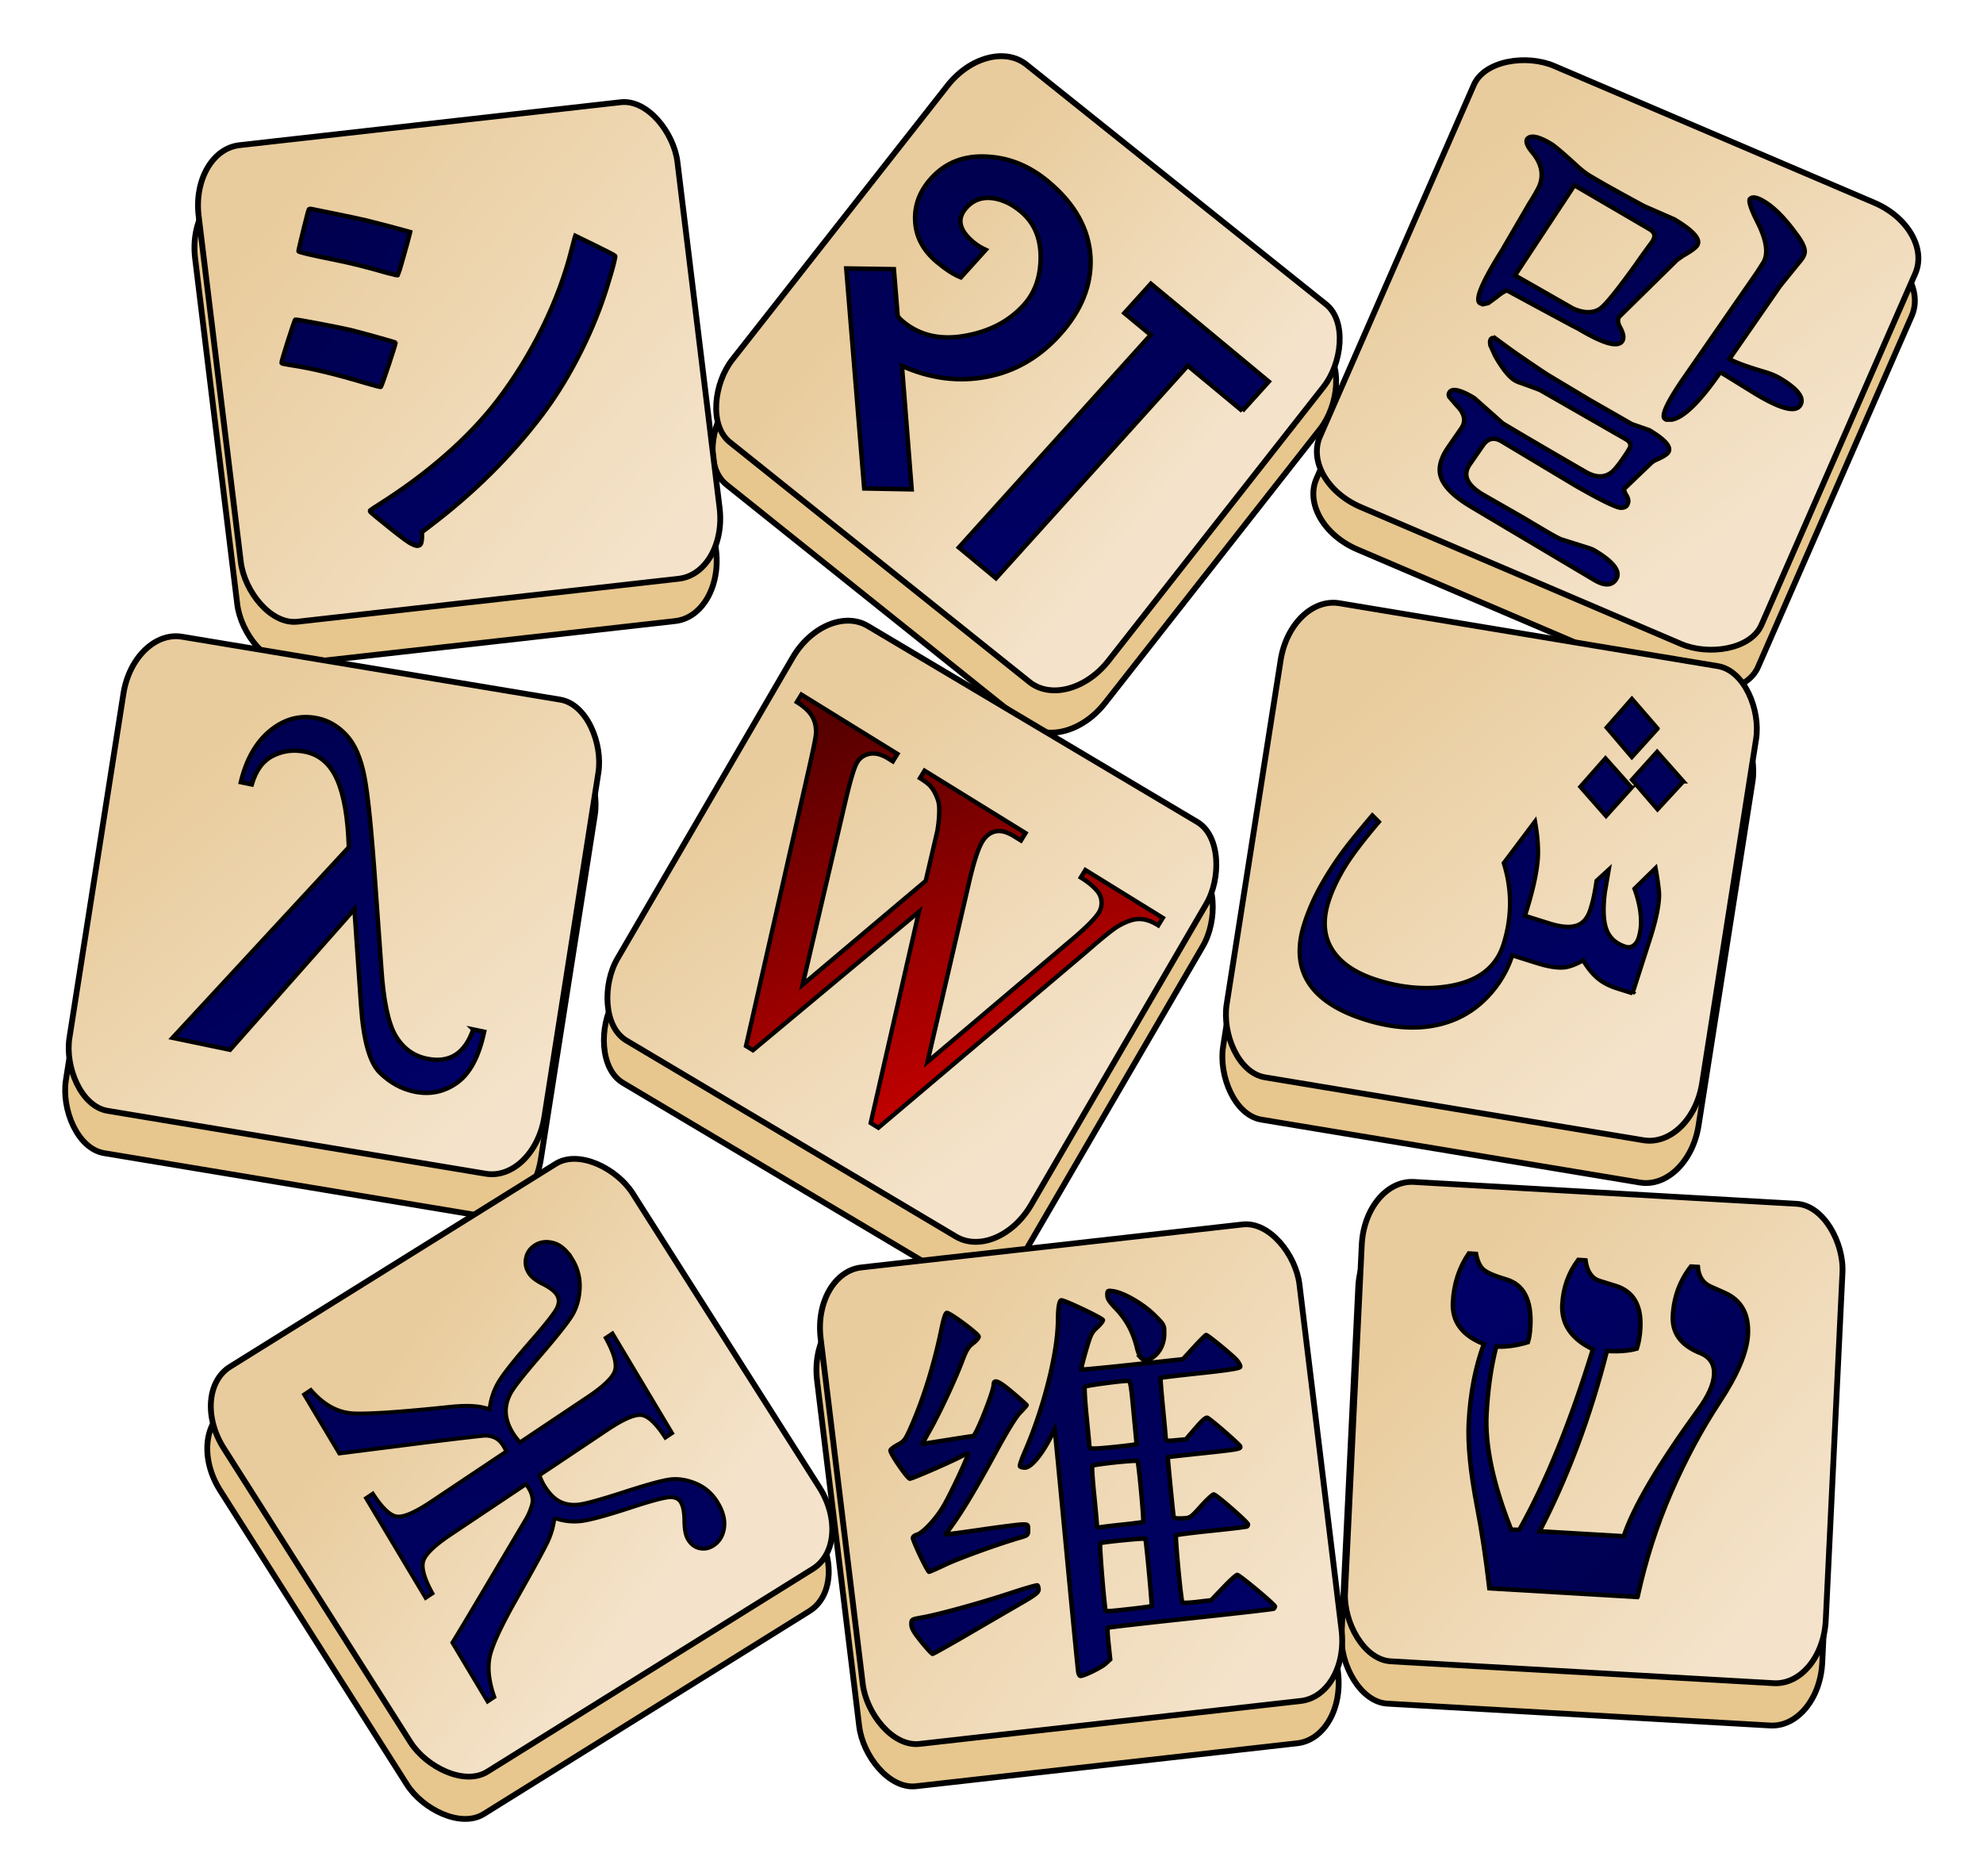 <svg xmlns="http://www.w3.org/2000/svg" xmlns:xlink="http://www.w3.org/1999/xlink" version="1.0" width="370" height="350"><defs><linearGradient id="e"><stop style="stop-color:#006;stop-opacity:1" offset="0"/><stop style="stop-color:#00004f;stop-opacity:1" offset="1"/></linearGradient><linearGradient id="f"><stop style="stop-color:#f4e3ca;stop-opacity:1" offset="0"/><stop style="stop-color:#e9cc9d;stop-opacity:1" offset="1"/></linearGradient><linearGradient id="d"><stop style="stop-color:#5500af;stop-opacity:1" offset="0"/><stop style="stop-color:#000052;stop-opacity:1" offset="1"/></linearGradient><linearGradient id="c"><stop style="stop-color:#4aafff;stop-opacity:1" offset="0"/><stop style="stop-color:#7fe5e5;stop-opacity:1" offset="1"/></linearGradient><linearGradient id="b"><stop style="stop-color:#fa2f52;stop-opacity:1" offset="0"/><stop style="stop-color:#f57d5a;stop-opacity:1" offset="1"/></linearGradient><linearGradient id="a"><stop style="stop-color:#d40000;stop-opacity:1" offset="0"/><stop style="stop-color:#570000;stop-opacity:1" offset="1"/></linearGradient><linearGradient x1="715.718" y1="299.564" x2="650.842" y2="230.349" id="g" xlink:href="#f" gradientUnits="userSpaceOnUse" gradientTransform="translate(-476.472 -112.838)"/><linearGradient x1="791.063" y1="-355.927" x2="723.262" y2="-358.381" id="h" xlink:href="#f" gradientUnits="userSpaceOnUse" gradientTransform="translate(-419.342 258.595)"/><linearGradient x1="175.475" y1="955.269" x2="218.356" y2="880.659" id="i" xlink:href="#f" gradientUnits="userSpaceOnUse" gradientTransform="translate(-137.361 -469.778)"/><linearGradient x1="758.902" y1="200.789" x2="693.675" y2="145.097" id="j" xlink:href="#f" gradientUnits="userSpaceOnUse" gradientTransform="translate(-490.353 22.102)"/><linearGradient x1="870.859" y1="-140.094" x2="795.291" y2="-169.776" id="k" xlink:href="#f" gradientUnits="userSpaceOnUse" gradientTransform="translate(-450.41 198.752)"/><linearGradient x1="965.196" y1="159.713" x2="901.404" y2="103.76" id="l" xlink:href="#f" gradientUnits="userSpaceOnUse" gradientTransform="translate(-490.361 21.895)"/><linearGradient x1="412.319" y1="743.887" x2="388.388" y2="683.203" id="m" xlink:href="#f" gradientUnits="userSpaceOnUse" gradientTransform="translate(-379.778 -307.21)"/><linearGradient x1="805.995" y1="514.127" x2="741.843" y2="450.751" id="n" xlink:href="#f" gradientUnits="userSpaceOnUse" gradientTransform="translate(-476.472 -112.838)"/><linearGradient x1="974.972" y1="357.184" x2="909.491" y2="305.172" id="o" xlink:href="#f" gradientUnits="userSpaceOnUse" gradientTransform="translate(-489.426 -30.476)"/><linearGradient x1="904.657" y1="359.947" x2="947.514" y2="414.233" id="p" xlink:href="#e" gradientUnits="userSpaceOnUse" gradientTransform="matrix(.868 -.04 .04 .868 -383.372 26.04)"/><linearGradient x1="536.086" y1="521.375" x2="439.249" y2="434.305" id="q" xlink:href="#e" gradientUnits="userSpaceOnUse" gradientTransform="matrix(.492 .572 -.504 .505 233.622 -190.719)"/><linearGradient x1="366.086" y1="184.233" x2="270.372" y2="86.036" id="r" xlink:href="#e" gradientUnits="userSpaceOnUse" gradientTransform="matrix(.486 .46 -.483 .47 235.222 -80.236)"/><linearGradient x1="173.229" y1="524.233" x2="114.657" y2="451.375" id="s" xlink:href="#e" gradientUnits="userSpaceOnUse" gradientTransform="matrix(.579 .354 -.351 .583 520.705 -207.504)"/><linearGradient x1="370.372" y1="344.233" x2="283.229" y2="259.176" id="t" xlink:href="#a" gradientUnits="userSpaceOnUse" gradientTransform="matrix(.621 .304 -.292 .644 194.042 -60.618)"/><linearGradient x1="196.086" y1="365.661" x2="95.29" y2="255.569" id="u" xlink:href="#e" gradientUnits="userSpaceOnUse" gradientTransform="matrix(.621 .136 -.133 .606 365.14 10.093)"/><linearGradient x1="533.229" y1="185.661" x2="454.657" y2="89.025" id="v" xlink:href="#e" gradientUnits="userSpaceOnUse" gradientTransform="matrix(.66 .059 -.06 .654 -116.436 105.727)"/><linearGradient x1="1090.108" y1="429.677" x2="897.169" y2="230.677" id="w" xlink:href="#e" gradientUnits="userSpaceOnUse" gradientTransform="matrix(.279 0 0 .294 61.366 240.545)"/><linearGradient x1="-190.765" y1="284.215" x2="-514.014" y2="-144.09" id="x" xlink:href="#e" gradientUnits="userSpaceOnUse" gradientTransform="matrix(.111 -.039 .038 .116 257.076 100.517)"/></defs><g transform="translate(-135.755 -58.893)"><rect width="89.876" height="89.532" rx="9.159" ry="12.279" x="157.903" y="113.381" transform="matrix(.994 -.112 .121 .993 0 0)" style="opacity:1;fill:#e7c78d;fill-opacity:1;fill-rule:nonzero;stroke:#000;stroke-width:1.083;stroke-linecap:round;stroke-linejoin:round;stroke-miterlimit:4;stroke-dasharray:none;stroke-dashoffset:0;stroke-opacity:1"/><rect width="89.876" height="89.532" rx="9.159" ry="12.279" x="296.335" y="-142.433" transform="matrix(.781 .625 -.618 .787 0 0)" style="opacity:1;fill:#e7c78d;fill-opacity:1;fill-rule:nonzero;stroke:#000;stroke-width:1.083;stroke-linecap:round;stroke-linejoin:round;stroke-miterlimit:4;stroke-dasharray:none;stroke-dashoffset:0;stroke-opacity:1"/><rect width="89.876" height="89.531" rx="9.159" ry="12.279" x="4.384" y="408.653" transform="matrix(.401 -.916 .92 .393 0 0)" style="opacity:1;fill:#e7c78d;fill-opacity:1;fill-rule:nonzero;stroke:#000;stroke-width:1.083;stroke-linecap:round;stroke-linejoin:round;stroke-miterlimit:4;stroke-dasharray:none;stroke-dashoffset:0;stroke-opacity:1"/><rect width="89.876" height="89.532" rx="9.159" ry="12.279" x="186.718" y="155.326" transform="matrix(.986 .164 -.155 .988 0 0)" style="opacity:1;fill:#e7c78d;fill-opacity:1;fill-rule:nonzero;stroke:#000;stroke-width:1.083;stroke-linecap:round;stroke-linejoin:round;stroke-miterlimit:4;stroke-dasharray:none;stroke-dashoffset:0;stroke-opacity:1"/><rect width="89.876" height="89.531" rx="9.159" ry="12.279" x="340.086" y="5.921" transform="matrix(.859 .511 -.503 .864 0 0)" style="opacity:1;fill:#e7c78d;fill-opacity:1;fill-rule:nonzero;stroke:#000;stroke-width:1.083;stroke-linecap:round;stroke-linejoin:round;stroke-miterlimit:4;stroke-dasharray:none;stroke-dashoffset:0;stroke-opacity:1"/><rect width="89.876" height="89.532" rx="9.159" ry="12.279" x="398.771" y="113.799" transform="matrix(.987 .164 -.155 .988 0 0)" style="opacity:1;fill:#e7c78d;fill-opacity:1;fill-rule:nonzero;stroke:#000;stroke-width:1.083;stroke-linecap:round;stroke-linejoin:round;stroke-miterlimit:4;stroke-dasharray:none;stroke-dashoffset:0;stroke-opacity:1"/><rect width="89.876" height="89.532" rx="9.159" ry="12.279" x="-31.37" y="367.335" transform="matrix(.849 -.529 .536 .844 0 0)" style="opacity:1;fill:#e7c78d;fill-opacity:1;fill-rule:nonzero;stroke:#000;stroke-width:1.083;stroke-linecap:round;stroke-linejoin:round;stroke-miterlimit:4;stroke-dasharray:none;stroke-dashoffset:0;stroke-opacity:1"/><rect width="89.876" height="89.532" rx="9.159" ry="12.279" x="247.754" y="334.374" transform="matrix(.994 -.112 .121 .993 0 0)" style="opacity:1;fill:#e7c78d;fill-opacity:1;fill-rule:nonzero;stroke:#000;stroke-width:1.083;stroke-linecap:round;stroke-linejoin:round;stroke-miterlimit:4;stroke-dasharray:none;stroke-dashoffset:0;stroke-opacity:1"/><rect width="89.876" height="89.532" rx="9.159" ry="12.279" x="403.255" y="264.068" transform="matrix(.998 .057 -.048 .999 0 0)" style="opacity:1;fill:#e7c78d;fill-opacity:1;fill-rule:nonzero;stroke:#000;stroke-width:1.083;stroke-linecap:round;stroke-linejoin:round;stroke-miterlimit:4;stroke-dasharray:none;stroke-dashoffset:0;stroke-opacity:1"/><rect width="89.876" height="89.532" rx="9.159" ry="12.279" x="159.514" y="105.612" transform="matrix(.994 -.112 .121 .993 0 0)" style="opacity:1;fill:url(#g);fill-opacity:1;fill-rule:nonzero;stroke:#000;stroke-width:1.083;stroke-linecap:round;stroke-linejoin:round;stroke-miterlimit:4;stroke-dasharray:none;stroke-dashoffset:0;stroke-opacity:1"/><rect width="89.876" height="89.532" rx="9.159" ry="12.279" x="291.98" y="-149.008" transform="matrix(.781 .625 -.618 .787 0 0)" style="opacity:1;fill:url(#h);fill-opacity:1;fill-rule:nonzero;stroke:#000;stroke-width:1.083;stroke-linecap:round;stroke-linejoin:round;stroke-miterlimit:4;stroke-dasharray:none;stroke-dashoffset:0;stroke-opacity:1"/><rect width="89.876" height="89.531" rx="9.159" ry="12.279" x="11.902" y="406.091" transform="matrix(.401 -.916 .92 .393 0 0)" style="opacity:1;fill:url(#i);fill-opacity:1;fill-rule:nonzero;stroke:#000;stroke-width:1.083;stroke-linecap:round;stroke-linejoin:round;stroke-miterlimit:4;stroke-dasharray:none;stroke-dashoffset:0;stroke-opacity:1"/><rect width="89.876" height="89.532" rx="9.159" ry="12.279" x="186.146" y="147.433" transform="matrix(.986 .164 -.155 .988 0 0)" style="opacity:1;fill:url(#j);fill-opacity:1;fill-rule:nonzero;stroke:#000;stroke-width:1.083;stroke-linecap:round;stroke-linejoin:round;stroke-miterlimit:4;stroke-dasharray:none;stroke-dashoffset:0;stroke-opacity:1"/><rect width="89.876" height="89.531" rx="9.159" ry="12.279" x="336.681" y="-1.199" transform="matrix(.859 .511 -.503 .864 0 0)" style="opacity:1;fill:url(#k);fill-opacity:1;fill-rule:nonzero;stroke:#000;stroke-width:1.083;stroke-linecap:round;stroke-linejoin:round;stroke-miterlimit:4;stroke-dasharray:none;stroke-dashoffset:0;stroke-opacity:1"/><rect width="89.876" height="89.532" rx="9.159" ry="12.279" x="398.201" y="105.905" transform="matrix(.987 .164 -.155 .988 0 0)" style="opacity:1;fill:url(#l);fill-opacity:1;fill-rule:nonzero;stroke:#000;stroke-width:1.083;stroke-linecap:round;stroke-linejoin:round;stroke-miterlimit:4;stroke-dasharray:none;stroke-dashoffset:0;stroke-opacity:1"/><rect width="89.876" height="89.532" rx="9.159" ry="12.279" x="-26.582" y="360.983" transform="matrix(.849 -.529 .536 .844 0 0)" style="opacity:1;fill:url(#m);fill-opacity:1;fill-rule:nonzero;stroke:#000;stroke-width:1.083;stroke-linecap:round;stroke-linejoin:round;stroke-miterlimit:4;stroke-dasharray:none;stroke-dashoffset:0;stroke-opacity:1"/><rect width="89.876" height="89.532" rx="9.159" ry="12.279" x="249.365" y="326.605" transform="matrix(.994 -.112 .121 .993 0 0)" style="opacity:1;fill:url(#n);fill-opacity:1;fill-rule:nonzero;stroke:#000;stroke-width:1.083;stroke-linecap:round;stroke-linejoin:round;stroke-miterlimit:4;stroke-dasharray:none;stroke-dashoffset:0;stroke-opacity:1"/><rect width="89.876" height="89.532" rx="9.159" ry="12.279" x="403.531" y="256.151" transform="matrix(.998 .057 -.048 .999 0 0)" style="opacity:1;fill:url(#o);fill-opacity:1;fill-rule:nonzero;stroke:#000;stroke-width:1.083;stroke-linecap:round;stroke-linejoin:round;stroke-miterlimit:4;stroke-dasharray:none;stroke-dashoffset:0;stroke-opacity:1"/><path d="m441.294 356.864-27.643-1.628c-.654-5.67-1.422-10.76-2.303-15.273-1.24-6.471-1.75-11.712-1.535-15.721.292-5.431 1.232-10.294 2.82-14.588-4.05-1.591-5.976-4.19-5.782-7.8.185-3.425 1.175-6.457 2.97-9.093l1.335.078c.257 1.368.717 2.346 1.38 2.933.663.588 2.085 1.202 4.266 1.842 3.256.96 4.752 3.882 4.49 8.766-.067 1.239-.22 2.217-.456 2.934-2.151.642-4.117.91-5.897.805-.96 3.71-1.565 7.879-1.815 12.508-.32 5.94 1.21 13.161 4.589 21.66l1.536.036c4.974-8.849 9.547-20.079 13.72-33.69-3.998-1.918-5.9-4.7-5.703-8.344.169-3.135 1.161-5.91 2.978-8.326l1.335.079c.286 2.064 1.143 3.34 2.572 3.826l3.075.949c3.284 1.034 4.813 3.647 4.588 7.839-.08 1.494-.299 2.78-.654 3.855-1.511.423-3.371.57-5.58.44-3.145 12.356-7.337 23.572-12.576 33.647l15.725.926c1.815-5.45 6.437-13.295 13.868-23.535 1.89-2.558 2.885-4.766 2.985-6.625.102-1.895-.719-3.223-2.464-3.984l-.631-.257c-3.23-1.433-4.763-3.68-4.598-6.742.187-3.463 1.31-6.523 3.372-9.18l1.285.075c.137 1.763.915 2.98 2.334 3.648l2.713 1.202c3.067 1.387 4.499 3.976 4.295 7.767-.177 3.28-1.94 7.463-5.29 12.55-3.349 5.086-6.363 10.704-9.042 16.853-2.68 6.15-4.767 12.672-6.262 19.568z" style="font-size:8.351px;font-style:normal;font-variant:normal;font-weight:400;font-stretch:normal;text-align:start;line-height:125%;writing-mode:lr-tb;text-anchor:start;fill:url(#p);fill-opacity:1;stroke:#000;stroke-width:.838;stroke-miterlimit:4;stroke-opacity:1;font-family:Times New Roman"/><path d="m204.06 338.416 1.254-.839c1.702 2.637 3.182 4.055 4.44 4.254 1.258.2 3.402-.713 6.43-2.738l14.07-9.407-.499-.914c-.47-.786-1.015-1.328-1.636-1.626a4 4 0 0 0-1.987-.388c-.704.04-4.269.453-10.694 1.242l-16.367 2.07-6.568-10.99 1.254-.839c2.399 2.796 5.088 4.252 8.069 4.37 2.98.117 8.951-.293 17.913-1.231 3.273-.346 5.725-.187 7.355.477.233-1.939.825-3.687 1.776-5.245.952-1.557 3.036-4.17 6.254-7.837 2.531-2.91 4.034-4.829 4.508-5.755.475-.927.49-1.762.046-2.505-.42-.7-1.304-1.387-2.655-2.06-1.303-.644-2.183-1.349-2.64-2.113-.533-.892-.691-1.82-.475-2.781.216-.962.742-1.722 1.579-2.281 1.017-.68 2.193-.843 3.528-.487 1.336.355 2.524 1.404 3.565 3.145a9.372 9.372 0 0 1 1.342 5.5c-.121 1.969-.632 3.655-1.532 5.06-.9 1.404-2.825 3.82-5.775 7.249-2.674 3.095-4.415 5.262-5.224 6.502-.81 1.24-1.226 2.514-1.25 3.823-.025 1.309.395 2.685 1.258 4.13.292.488.747 1.09 1.365 1.807l12.646-8.455c3.028-2.025 4.728-3.68 5.097-4.968.37-1.287-.207-3.31-1.728-6.067l1.255-.839 11.118 18.603-1.254.839c-1.69-2.615-3.16-4.017-4.412-4.206-1.252-.189-3.392.73-6.42 2.754l-12.647 8.455c.22.685.482 1.283.786 1.792.952 1.593 1.99 2.653 3.111 3.181 1.123.528 2.37.683 3.742.464 1.371-.219 3.993-.954 7.864-2.204 4.158-1.353 7.024-2.155 8.599-2.405 1.574-.25 3.24-.018 4.995.696 1.755.713 3.146 1.93 4.175 3.65.99 1.657 1.38 3.21 1.17 4.658-.21 1.448-.858 2.535-1.943 3.26-.836.559-1.708.74-2.616.545-.908-.196-1.635-.75-2.18-1.663-.432-.722-.656-1.865-.673-3.429-.008-1.6-.227-2.761-.659-3.483-.419-.7-1.151-1.013-2.197-.938-1.047.075-3.304.678-6.773 1.808-4.548 1.495-7.682 2.364-9.403 2.608-1.72.244-3.459.061-5.215-.548a14.47 14.47 0 0 1-1.296 4.5c-.672 1.415-2.583 4.914-5.731 10.497-3.022 5.319-4.718 9.031-5.089 11.137-.37 2.105-.07 4.527.903 7.266l-1.255.838-6.568-10.99c.435-.648 2.724-4.466 6.866-11.456l6.829-11.52c.432-.705.805-1.564 1.118-2.576.312-1.011.132-2.08-.54-3.205-.14-.234-.316-.502-.529-.806l-14.07 9.407c-3.03 2.025-4.731 3.676-5.107 4.952-.376 1.277.19 3.283 1.7 6.02l-1.255.838-11.119-18.603z" style="font-size:8.351px;font-style:normal;font-variant:normal;font-weight:400;font-stretch:normal;text-align:start;line-height:125%;writing-mode:lr-tb;text-anchor:start;fill:url(#q);fill-opacity:1;stroke:#000;stroke-width:.736;stroke-miterlimit:4;stroke-opacity:1;font-family:Times New Roman"/><path d="m367.55 135.556-10.173-8.44-35.785 39.659-6.913-5.736 35.786-39.658-4.91-4.073 4.936-5.47 21.995 18.248-4.936 5.47zm-34.076-14.222c-3.825 4.239-8.364 6.86-13.618 7.861-5.254 1.002-10.526.324-15.817-2.033l1.816 23.029-8.847-.166-3.35-41.042 8.878.132.697 8.59c.033.267.378.672 1.032 1.215 3.22 2.672 7.242 3.518 12.065 2.537 4.346-.858 7.835-2.746 10.468-5.663 2.036-2.257 3.079-5.138 3.128-8.643.063-3.774-1.175-6.715-3.715-8.822-1.676-1.39-3.408-2.21-5.198-2.46-2.003-.267-3.652.318-4.948 1.754-1.85 2.051-1.402 4.217 1.348 6.498.628.522 1.378.985 2.25 1.389l-4.628 5.128c-1.257-.485-2.723-1.422-4.399-2.813-2.67-2.216-4.046-4.852-4.127-7.908-.1-2.833.9-5.411 2.997-7.736 2.694-2.986 6.204-4.338 10.53-4.058 4.06.22 7.804 1.753 11.234 4.599 5.054 4.193 7.707 8.965 7.96 14.317.194 5.062-1.725 9.827-5.756 14.295z" style="font-size:147.864px;font-style:normal;font-weight:400;fill:url(#r);fill-opacity:1;stroke:#000;stroke-width:.839;stroke-linecap:butt;stroke-linejoin:miter;stroke-miterlimit:4;stroke-opacity:1;font-family:Bitstream Vera Sans"/><path style="font-weight:400;fill:url(#s);fill-opacity:1;stroke:#000;stroke-width:.838;stroke-miterlimit:4;stroke-opacity:1;font-family:UnBatang" d="M425.163 85.744c.665.399 2.283 1.776 4.854 4.131.842.777 1.64 1.39 2.394 1.842 2.173 1.302 5.543 3.185 10.11 5.649l5.638 2.458c3.59 2.151 5.003 3.78 4.237 4.886-.3.432-1.177 1.063-2.631 1.893l-1.1.77-10.637 10.461c-.535.498-.502 1.266.098 2.304.563 1.087.662 1.895.296 2.423-.832 1.201-3.554.42-8.165-2.341l-1.181-.605-6.652-3.577-5.339-2.89c-.265-.158-.974.233-2.128 1.173l-1.533 1.122-.996.219-.517-.207c-1.02-.61.42-4 4.318-10.167.155-.315.283-.544.383-.69l4.498-7.712c1.245-1.975 1.93-3.233 2.052-3.771.6-1.954.112-3.877-1.461-5.77-.93-1.103-1.273-1.921-1.028-2.454.6-.865 2.096-.58 4.49.853zm-6.743 24.53 10.858 6.199c2.073.901 3.77.897 5.09-.012 1.02-.75 3.242-3.502 6.663-8.255a127.93 127.93 0 0 1 2.815-3.925c.61-.791.754-1.453.434-1.985-.156-.229-.433-.462-.833-.701l-13.932-8.144-11.095 16.823zm-3.455 11.909 3.06 2.24c3.734 2.578 6 4.105 6.799 4.583l7.515 4.502 7.747 4.438.134.08 3.26 1.135.068.04c2.97 1.78 4.121 3.15 3.454 4.112-.266.384-1.026.847-2.28 1.387-.377.183-.654.357-.83.524-3.154 3.008-4.836 4.619-5.046 4.834-.123.266.026.73.446 1.39.277.507.344.955.199 1.343-.055.17-.116.304-.183.401-.2.288-.582.432-1.148.434-.898-.061-3.642-1.398-8.232-4.012l-13.965-8.366c-1.418-.85-2.594-.6-3.527.746l-2.448 3.531c-1.367 1.972-.565 3.847 2.405 5.626l7.616 4.357.132.079c3.77 2.258 5.804 3.442 6.103 3.552.267.16.549.296.846.408l5.407 1.706c.3.111.582.246.848.405 3.592 2.152 4.888 3.95 3.89 5.391-.801 1.154-2.154 1.16-4.06.019l-21.532-12.795-1.464-.877c-3.813-2.284-5.74-4.527-5.784-6.73-.03-1.313.503-2.761 1.603-4.347l2.398-3.461c.933-1.345.684-2.752-.745-4.22l-1.464-1.693c-.164-.304-.147-.6.052-.887.5-.722 1.875-.443 4.124.838l.467.28 5.301 4.704.733.44c3.192 1.911 8.058 4.757 14.598 8.538 2.04 1.222 3.76 1.232 5.159.03.532-.498 1.148-1.251 1.847-2.26.966-1.394 1.454-2.19 1.464-2.386.123-.54-.125-.994-.745-1.366l-15.962-9.153c-.178-.107-1.398-.565-3.659-1.376a5.342 5.342 0 0 1-1.163-.494c-1.064-.638-2.278-2.146-3.641-4.526l-.895-1.965c-.122-.549-.1-.943.067-1.184.2-.289.544-.287 1.031.005zm41.768 6.143c-3.831 5.527-6.851 8.48-9.06 8.86l-1.031-.008-.199-.12c-.798-.478.263-2.868 3.185-7.172l13.893-20.044 1.132-1.77.05-.072c1.055-1.613.746-4.11-.925-7.492-1.196-2.35-1.716-3.818-1.56-4.404.399-.576 1.286-.452 2.66.371 1.907 1.142 3.902 3.153 5.985 6.032 1.053 1.378 1.595 2.451 1.626 3.22.034.495-.205 1.066-.716 1.712-2.564 3.158-3.863 4.761-3.897 4.81l-9.444 13.626c1.018.61 3.114 1.389 6.285 2.335 1.307.377 2.36.804 3.159 1.282 3.413 2.045 4.654 3.74 3.722 5.085-.9 1.298-3.633.58-8.2-2.156l-5.403-3.34-1.262-.755z"/><path d="m352.723 230.148-.855 1.392c-1.26-.779-2.43-1.173-3.507-1.181-1.077-.009-2.373.418-3.887 1.28-1.015.584-3.05 2.215-6.104 4.892l-38.726 32.767-1.427-.882 8.996-39.41-30.974 25.833-1.285-.793 11.623-51.222c.87-3.82 1.338-6.106 1.407-6.86.11-1.246-.104-2.354-.64-3.325-.536-.97-1.505-1.89-2.909-2.756l.855-1.392 17.91 11.065-.854 1.391-.856-.529c-1.26-.779-2.409-1.073-3.444-.883-1.036.19-1.815.712-2.339 1.564-.539.877-1.255 3.219-2.148 7.024l-8.046 34.5 22.968-19.37 1.205-5.168.96-4.127c.27-1.562.388-3.01.355-4.345a5.268 5.268 0 0 0-.403-1.908c-.317-.819-.712-1.512-1.183-2.08-.36-.43-1.027-.946-2.003-1.548l.855-1.391 18.838 11.637-.854 1.391-1.285-.793c-1.332-.823-2.492-1.124-3.48-.905-.987.22-1.797.843-2.428 1.871-.785 1.279-1.62 3.84-2.505 7.685l-7.742 33.443 26.455-22.402c2.955-2.462 4.802-4.294 5.541-5.498a3.29 3.29 0 0 0 .476-1.936c-.037-.714-.256-1.333-.656-1.857-.688-.91-1.758-1.812-3.209-2.709l.855-1.391 14.45 8.926z" style="font-size:8.351px;font-style:normal;font-variant:normal;font-weight:400;font-stretch:normal;text-align:start;line-height:125%;writing-mode:lr-tb;text-anchor:start;fill:url(#t);fill-opacity:1;stroke:#000;stroke-width:.815;stroke-miterlimit:4;stroke-opacity:1;font-family:Times New Roman"/><path d="m445.047 194.83-4.814 5.32-4.695-5.51 4.704-5.355 4.805 5.545zm4.797 9.852-4.823 5.224-4.768-5.533 4.7-5.216 4.891 5.525zm-9.66 1.168-4.764 5.29-4.795-5.449 4.69-5.313 4.868 5.472zm.18 38.376-2.897-.914c-1.467-.463-2.682-1.104-3.644-1.923-.962-.819-1.854-1.92-2.676-3.304-1.372.754-2.52 1.188-3.445 1.302-1.313.148-3.07-.125-5.27-.82l-4.51-1.422c-.836 2.609-2.187 4.978-4.053 7.106-2.42 2.765-5.36 4.632-8.82 5.602-4.348 1.22-9.223.978-14.626-.727-4.889-1.543-8.31-3.716-10.266-6.52-2.136-3.078-2.481-6.872-1.036-11.382a38.614 38.614 0 0 1 3.142-7.16 62.165 62.165 0 0 1 4.502-6.87c1.029-1.362 2.712-3.423 5.05-6.183l1.221 1.229c-3.02 3.544-5.182 6.406-6.486 8.587-1.304 2.18-2.27 4.25-2.897 6.206-1.127 3.517-.902 6.532.676 9.044 1.577 2.512 4.37 4.4 8.38 5.665 4.693 1.482 9.19 1.854 13.49 1.119 5.35-.904 8.702-3.469 10.056-7.695.909-2.836 1.32-5.673 1.233-8.511-.064-2.238-.448-4.483-1.153-6.735l5.838-7.761c.477 2.711.65 5.03.517 6.956-.198 2.717-.996 6.26-2.396 10.627l4.51 1.423c2.323.733 4.105.843 5.346.329 1.083-.44 1.86-1.396 2.333-2.871a25.71 25.71 0 0 0 .67-2.53c.182-.863.346-1.818.493-2.865l2.285-2.09-.736 4.312c-.352 2.95-.272 5.176.242 6.681.566 1.678 1.766 2.806 3.6 3.385.561.177 1.061.108 1.498-.206.438-.315.756-.785.956-1.409.455-1.418.562-3.055.322-4.91-.18-1.37-.544-2.796-1.092-4.28l3.943-3.862c.45 2.546.669 4.255.659 5.127-.035 1.956-.598 4.636-1.688 8.04l-3.272 10.21z" style="font-size:8.351px;font-style:normal;font-variant:normal;font-weight:400;font-stretch:normal;text-align:start;line-height:125%;writing-mode:lr-tb;text-anchor:start;fill:url(#u);fill-opacity:1;stroke:#000;stroke-width:.785;stroke-miterlimit:4;stroke-opacity:1;font-family:Times New Roman"/><path d="m224.054 250.962 2.04.424c-.984 4.638-2.674 7.811-5.069 9.52-2.395 1.708-5.047 2.26-7.957 1.654-2.382-.496-4.52-1.67-6.416-3.52-1.896-1.85-3.069-5.995-3.517-12.432l-1.249-18.099-23.213 26.248-10.714-2.23 32.882-35.545c-.17-5.522-.894-9.734-2.172-12.636-1.278-2.902-3.259-4.632-5.942-5.19-2.154-.449-4.17-.202-6.048.74-1.877.943-3.194 2.73-3.95 5.362l-2.04-.425c1.029-4.29 2.878-7.515 5.546-9.672 2.668-2.158 5.589-2.906 8.764-2.245 2.04.425 3.839 1.481 5.395 3.169 1.555 1.687 2.669 4.249 3.34 7.683.673 3.435 1.373 10.408 2.1 20.92l1.063 14.795c.397 6.12 1.287 10.344 2.667 12.67 1.381 2.325 3.319 3.748 5.813 4.267 4.233.88 7.125-.939 8.677-5.458z" style="font-size:158.526px;font-style:normal;font-weight:400;fill:url(#v);fill-opacity:1;stroke:#000;stroke-width:.824;stroke-linecap:butt;stroke-linejoin:miter;stroke-miterlimit:4;stroke-opacity:1;font-family:Times New Roman"/><path d="M336.953 370.92c-.072-.364-1.02-10.07-2.107-21.568-1.087-11.498-2.052-21.545-2.146-22.326l-.17-1.42-.796 1.536c-1.704 3.288-3.65 5.573-4.747 5.573-.42 0-.834-.117-.918-.26-.084-.144.331-1.37.923-2.724 3.537-8.095 6.167-18.57 6.172-24.583.002-2.178.254-3.644.624-3.644.701 0 7.751 3.363 7.751 3.697 0 .209-.5.831-1.113 1.384-.992.896-1.216 1.367-2.077 4.358-.53 1.844-.915 3.407-.853 3.472.062.065 4.356-.34 9.544-.902l9.431-1.02 2.07-2.255c1.14-1.241 2.157-2.256 2.26-2.256.316 0 4.824 3.693 5.679 4.652.439.492.743 1.07.676 1.282-.088.28-2.167.605-7.441 1.167-4.026.43-7.363.829-7.416.888-.054.06.137 2.493.425 5.408.287 2.915.526 5.551.53 5.858.007.51.17.542 1.891.378l1.884-.179 1.836-2.12c1.35-1.559 1.941-2.053 2.233-1.865 1.142.736 5.991 4.984 6.066 5.314.11.479-.292.548-7.623 1.327-3.223.342-5.878.642-5.9.666-.044.048.971 10.393 1.086 11.072.055.323.448.412 1.606.362 1.52-.065 1.552-.086 3.516-2.268 1.09-1.212 2.157-2.201 2.372-2.2.456.004 6.391 5.19 6.391 5.584a.52.52 0 0 1-.21.399c-.114.072-3.097.428-6.628.791-3.53.363-6.495.742-6.588.843-.207.224.934 12.282 1.187 12.547.1.104 1.35.052 2.778-.117l2.596-.305 2.252-2.364c1.239-1.3 2.408-2.364 2.599-2.364.43 0 7.038 5.526 7.038 5.886a.565.565 0 0 1-.238.417c-.13.086-7.12.888-15.534 1.783-8.414.894-15.36 1.693-15.437 1.773-.076.08 0 1.44.168 3.02l.306 2.874-.866.798c-.778.716-3.997 2.294-4.68 2.294-.149 0-.33-.299-.402-.663zm9.85-11.841c2.052-.231 3.777-.47 3.835-.53.124-.131-1.024-12.38-1.177-12.558-.146-.17-8.112.616-8.427.83-.188.13.787 12.059 1.031 12.616.06.134.979.065 4.739-.358zm-1.077-15.783c1.765-.184 3.265-.39 3.334-.46.18-.184-.835-11.115-1.055-11.348-.217-.23-8.197.614-8.452.892-.094.104.056 2.44.333 5.194.277 2.753.51 5.315.52 5.694.015.626.111.673 1.063.524.576-.09 2.491-.313 4.257-.496zm-2.094-14.423c1.689-.171 3.325-.365 3.637-.432l.566-.12-.556-5.9c-.524-5.55-.59-5.9-1.125-5.895-1.423.015-7.802.885-7.987 1.09-.113.127.03 2.615.32 5.53.289 2.915.529 5.465.533 5.668.009.45.672.458 4.612.059zm-35.971 36.305c-1.418-1.758-1.841-2.495-1.844-3.212-.003-.926.005-.932 2.02-1.286 3.049-.537 10.908-2.703 16.389-4.517 2.68-.888 4.973-1.55 5.093-1.472.12.079.217.433.215.788-.003.519-.646 1.016-3.28 2.536-1.801 1.04-6.19 3.59-9.751 5.668-3.562 2.077-6.594 3.777-6.739 3.777-.144 0-1.09-1.027-2.103-2.282zm-.17-15.968c-.769-1.617-1.398-3.126-1.398-3.354 0-.229.325-.502.722-.607 1.04-.275 3.286-2.602 4.743-4.913 1.353-2.148 5.005-9.923 4.774-10.167-.077-.08-.56.082-1.072.362-1.792.978-9.28 4.246-9.73 4.246-.447 0-3.624-4.606-3.624-5.255 0-.182.606-.654 1.346-1.05 1.246-.665 1.434-.92 2.542-3.435 2.295-5.211 4.298-11.67 5.632-18.16.42-2.042.744-3.018 1.003-3.018.633 0 5.92 3.94 5.926 4.417.004.243-.475.801-1.064 1.24-.863.644-1.25 1.274-1.988 3.24-1.286 3.426-4.16 9.598-5.97 12.819-.841 1.498-1.506 2.724-1.478 2.724.029 0 2.124-.33 4.657-.732 2.533-.403 4.708-.734 4.833-.736.507-.01 3.82-8.321 3.82-9.585 0-1.099.933-.708 3.489 1.46 1.458 1.238 2.65 2.3 2.65 2.363 0 .061-.555.686-1.234 1.389-.8.827-2.383 3.396-4.498 7.3-3.47 6.404-6.126 10.867-8.118 13.634-.671.933-1.22 1.736-1.22 1.783 0 .047 2.982-.349 6.628-.88 3.646-.53 7.1-.968 7.675-.972 1.008-.007 1.047.03 1.047 1.002 0 .979-.05 1.024-1.605 1.477-4.021 1.169-11.348 3.822-13.876 5.024-1.53.728-2.88 1.323-2.998 1.323-.119 0-.845-1.323-1.614-2.94zm41.193-36.972c-.238-.25-.567-1.012-.732-1.693-.783-3.222-1.982-5.44-4.166-7.705-1.055-1.094-1.41-1.678-1.41-2.32 0-.833.036-.855 1.11-.704 1.93.274 5.56 2.375 7.612 4.408 1.881 1.862 1.884 1.868 1.883 3.474-.002 1.856-.786 3.5-2.108 4.42-.994.69-1.616.725-2.19.12z" style="fill:url(#w);fill-opacity:1;stroke:#000;stroke-width:.838;stroke-miterlimit:4;stroke-dasharray:none;stroke-opacity:1"/><path d="M212.604 160.391c-.67-.314-1.755-1.107-4.265-3.118-1.852-1.483-3.419-2.778-3.482-2.878-.063-.1-.079-.227-.034-.283.044-.056.814-.564 1.71-1.13 9.146-5.78 16.773-12.48 22.048-19.368 6.432-8.398 11.48-18.682 13.832-28.173.25-1.008.509-1.993.574-2.188l.12-.355 3.668 1.788c2.018.984 3.708 1.856 3.757 1.938.162.274-1.357 5.568-2.545 8.873-2.668 7.418-6.666 14.92-11.041 20.713-5.798 7.676-12.659 14.496-20.86 20.733l-1.6 1.217.013.667c.007.367-.043.905-.112 1.194-.104.44-.186.549-.505.66-.308.107-.55.052-1.278-.29zm-8.389-29.966c-6.07-1.819-10.272-2.825-14.377-3.442-.841-.126-1.545-.28-1.565-.34-.07-.215 2.426-8.068 2.582-8.122.185-.064 8.521 1.515 10.285 1.948 2.018.496 8.303 2.25 8.419 2.35.096.083-2.524 7.984-2.737 8.252-.048.06-1.22-.231-2.607-.646zm3.717-20.644c-4.165-1.182-6.593-1.788-9.561-2.387-4.862-.98-6.923-1.468-6.917-1.635.012-.351 1.805-7.62 1.918-7.775.084-.116.236-.145.49-.093.203.04 2.246.455 4.541.92 2.295.466 4.869 1.016 5.718 1.222 1.614.391 6.717 1.732 7.624 2.004l.524.156-.094.4c-.317 1.345-2.087 7.567-2.175 7.648-.06.053-.99-.154-2.068-.46z" style="fill:url(#x);fill-opacity:1;stroke:#000;stroke-width:.838;stroke-miterlimit:4;stroke-dasharray:none;stroke-opacity:1"/></g></svg>